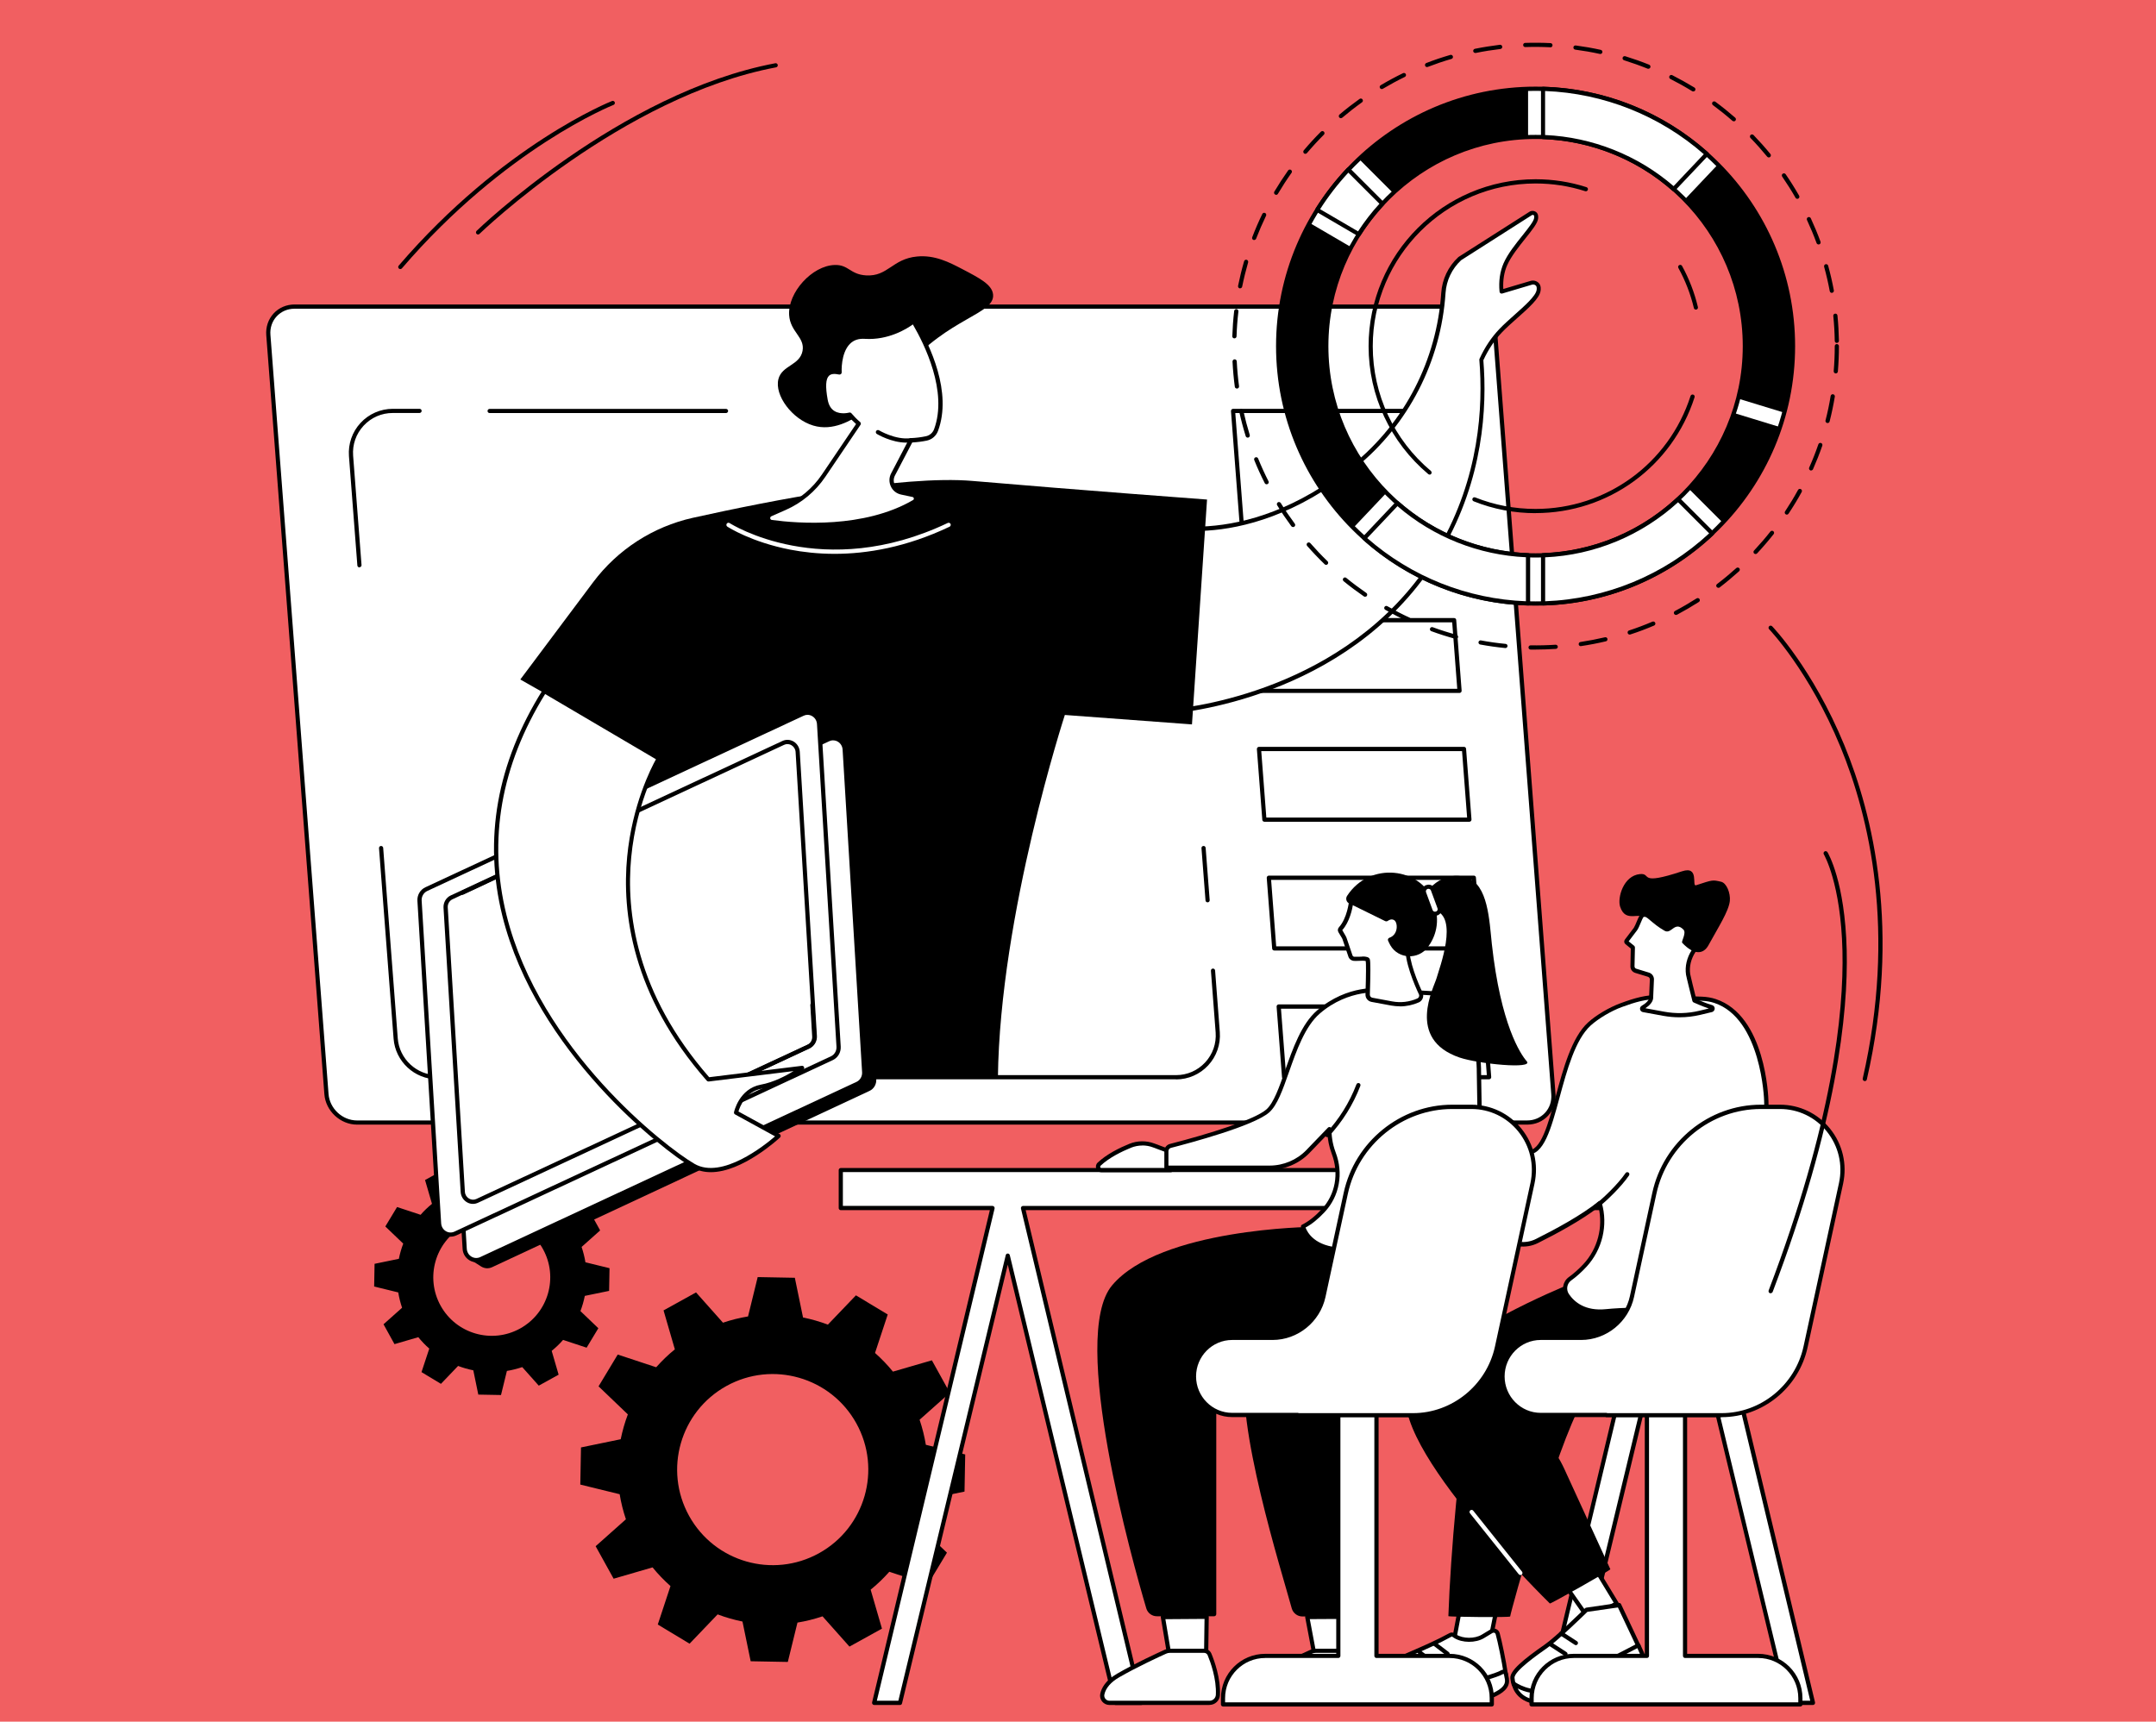 <?xml version="1.0" encoding="UTF-8"?>
<svg id="Layer_1" data-name="Layer 1" xmlns="http://www.w3.org/2000/svg" version="1.1" viewBox="0 0 310.53 248">
  <defs>
    <style>
      .cls-1 {
        fill: #000;
      }

      .cls-1, .cls-2, .cls-3 {
        stroke-width: 0px;
      }

      .cls-2 {
        fill: #fff;
      }

      .cls-3 {
        fill: #f15f61;
      }
    </style>
  </defs>
  <rect class="cls-3" width="310.53" height="248"/>
  <g id="Online_workshop" data-name="Online workshop">
    <path class="cls-1" d="M77.6,199.6l2.86-1.58-1-3.43c.6-.49,1.15-1.01,1.64-1.58l3.39,1.12,1.69-2.8-2.58-2.47c.27-.71.48-1.44.63-2.19l3.5-.72.06-3.27-3.47-.85c-.12-.74-.31-1.48-.55-2.21l2.67-2.38-1.58-2.86-3.43,1c-.49-.6-1.01-1.15-1.58-1.64l1.12-3.39-2.8-1.69-2.47,2.58c-.71-.27-1.44-.48-2.19-.63l-.72-3.5-3.27-.06-.85,3.47c-.74.12-1.48.31-2.21.55l-2.38-2.67-2.86,1.58,1,3.43c-.6.49-1.15,1.01-1.64,1.58l-3.39-1.12-1.69,2.8,2.58,2.47c-.27.71-.48,1.44-.63,2.19l-3.5.72-.06,3.27,3.47.85c.12.74.31,1.48.55,2.21l-2.67,2.38,1.58,2.86,3.43-1c.49.6,1.01,1.15,1.58,1.64l-1.12,3.39,2.8,1.69,2.47-2.58c.71.27,1.44.48,2.19.63l.72,3.5,3.27.06.85-3.47c.74-.12,1.48-.31,2.21-.55l2.38,2.67ZM63.46,188.08c-2.25-4.07-.78-9.2,3.29-11.45,4.07-2.25,9.2-.78,11.45,3.29,2.25,4.07.78,9.2-3.29,11.45-4.07,2.25-9.2.78-11.45-3.29Z"/>
    <path class="cls-1" d="M122.35,237.19l4.68-2.59-1.63-5.61c.98-.79,1.87-1.66,2.69-2.58l5.54,1.83,2.76-4.58-4.22-4.04c.44-1.16.78-2.36,1.03-3.58l5.72-1.18.1-5.35-5.67-1.39c-.2-1.22-.5-2.42-.9-3.61l4.36-3.88-2.59-4.68-5.61,1.63c-.79-.98-1.66-1.87-2.58-2.69l1.83-5.54-4.58-2.76-4.04,4.22c-1.16-.44-2.36-.78-3.58-1.03l-1.18-5.72-5.35-.1-1.39,5.67c-1.22.2-2.42.5-3.61.9l-3.88-4.36-4.68,2.59,1.63,5.61c-.98.79-1.87,1.66-2.69,2.58l-5.54-1.83-2.76,4.58,4.22,4.04c-.44,1.16-.78,2.36-1.03,3.58l-5.72,1.18-.1,5.35,5.67,1.39c.2,1.22.5,2.42.9,3.61l-4.36,3.88,2.59,4.68,5.61-1.63c.79.98,1.66,1.87,2.58,2.69l-1.83,5.54,4.58,2.76,4.04-4.22c1.16.44,2.36.78,3.58,1.03l1.18,5.72,5.35.1,1.39-5.67c1.22-.2,2.42-.5,3.61-.9l3.88,4.36ZM99.25,218.36c-3.68-6.65-1.27-15.03,5.38-18.71,6.65-3.68,15.03-1.27,18.71,5.38,3.68,6.65,1.27,15.03-5.38,18.71-6.65,3.68-15.03,1.27-18.71-5.38Z"/>
    <g>
      <g>
        <path class="cls-2" d="M42.43,44.17h168.53c2.26,0,4.23,1.83,4.4,4.09l8.37,109.35c.17,2.26-1.52,4.09-3.78,4.09H51.43c-2.26,0-4.23-1.83-4.4-4.09l-8.37-109.35c-.17-2.26,1.52-4.09,3.78-4.09Z"/>
        <path class="cls-1" d="M219.96,162H51.43c-2.41,0-4.52-1.96-4.71-4.37l-8.37-109.35c-.09-1.18.29-2.29,1.06-3.13.77-.83,1.84-1.29,3.02-1.29h168.53c2.41,0,4.52,1.96,4.71,4.37l8.37,109.35c.09,1.18-.29,2.29-1.06,3.13-.77.83-1.84,1.29-3.02,1.29ZM42.43,44.47c-1.01,0-1.92.39-2.58,1.1-.66.71-.98,1.66-.9,2.67l8.37,109.35c.16,2.1,2,3.81,4.1,3.81h168.53c1.01,0,1.92-.39,2.58-1.1.66-.71.98-1.66.9-2.67l-8.37-109.35c-.16-2.1-2-3.81-4.1-3.81H42.43Z"/>
      </g>
      <g>
        <path class="cls-1" d="M173.93,129.98c-.16,0-.29-.12-.3-.28l-.58-7.52c-.01-.17.11-.31.28-.32.16-.02.31.11.32.28l.58,7.52c.01.17-.11.31-.28.32,0,0-.02,0-.02,0Z"/>
        <path class="cls-1" d="M169.38,155.47H62.99c-3.28,0-6.05-2.57-6.3-5.84l-2.1-27.45c-.01-.17.11-.31.28-.32.16-.01.31.11.32.28l2.1,27.45c.23,2.96,2.73,5.28,5.7,5.28h106.39c1.61,0,3.1-.65,4.2-1.83,1.09-1.18,1.63-2.72,1.51-4.32l-.68-8.88c-.01-.17.11-.31.28-.32.16-.01.31.11.32.28l.68,8.88c.13,1.75-.47,3.49-1.67,4.78-1.19,1.29-2.88,2.03-4.64,2.03Z"/>
        <path class="cls-1" d="M51.77,81.73c-.16,0-.29-.12-.3-.28l-1.21-15.75c-.13-1.75.47-3.49,1.67-4.78,1.19-1.29,2.88-2.03,4.64-2.03h3.86c.17,0,.3.14.3.3s-.14.3-.3.3h-3.86c-1.61,0-3.1.65-4.2,1.83-1.09,1.18-1.63,2.72-1.51,4.32l1.21,15.75c.01.17-.11.31-.28.32,0,0-.02,0-.02,0Z"/>
        <path class="cls-1" d="M104.57,59.5h-34.05c-.17,0-.3-.14-.3-.3s.14-.3.3-.3h34.05c.17,0,.3.14.3.3s-.14.3-.3.3Z"/>
        <path class="cls-1" d="M210.22,99.82h-29.53c-.16,0-.29-.12-.3-.28l-.78-10.18c0-.08.02-.17.08-.23.06-.06.14-.1.22-.1h29.53c.16,0,.29.12.3.28l.78,10.18c0,.08-.02.17-.08.23-.06.06-.14.1-.22.1ZM180.97,99.22h28.92l-.73-9.57h-28.92l.73,9.57Z"/>
        <path class="cls-1" d="M211.64,118.37h-29.53c-.16,0-.29-.12-.3-.28l-.78-10.18c0-.08.02-.17.08-.23.06-.06.14-.1.22-.1h29.53c.16,0,.29.12.3.28l.78,10.18c0,.08-.02.17-.08.23s-.14.1-.22.1ZM182.39,117.77h28.92l-.73-9.57h-28.92l.73,9.57Z"/>
        <path class="cls-1" d="M213.06,136.92h-29.53c-.16,0-.29-.12-.3-.28l-.78-10.18c0-.08.02-.17.08-.23s.14-.1.22-.1h29.53c.16,0,.29.12.3.28l.78,10.18c0,.08-.02.17-.08.23s-.14.1-.22.1ZM183.81,136.32h28.92l-.73-9.57h-28.92l.73,9.57Z"/>
        <path class="cls-1" d="M214.48,155.47h-29.53c-.16,0-.29-.12-.3-.28l-.78-10.18c0-.08.02-.17.08-.23.06-.06.14-.1.22-.1h29.53c.16,0,.29.12.3.28l.78,10.18c0,.08-.02.17-.08.23-.06.06-.14.1-.22.1ZM185.23,154.87h28.92l-.73-9.57h-28.92l.73,9.57Z"/>
        <path class="cls-1" d="M208.83,81.73h-29.53c-.16,0-.29-.12-.3-.28l-1.7-22.23c0-.08.02-.17.08-.23s.14-.1.22-.1h29.53c.16,0,.29.12.3.28l1.7,22.23c0,.08-.02.17-.08.23-.06.06-.14.1-.22.1ZM179.58,81.12h28.92l-1.66-21.62h-28.92l1.66,21.62Z"/>
      </g>
    </g>
    <g>
      <g>
        <g>
          <path class="cls-2" d="M164.99,75.17s13.67,5.28,30.12-8.08c7.55-6.13,12.14-15.18,12.78-24.88.13-1.9.97-3.67,2.37-4.96l10.2-6.5c.2-.13.46-.11.64.04.2.16.17.49.16.62-.1,1.18-3.28,4.07-4.43,6.64-.36.81-.74,2.09-.57,3.97,1.43-.43,2.87-.85,4.3-1.28.31-.09.64,0,.86.23.26.27.2.7.18.87-.19,1.43-3.55,3.79-5.44,5.77-.78.82-1.87,2.16-2.81,4.21.41,4.91.6,15.97-5.84,27.14-12.05,20.89-36.46,23.31-39.02,23.53l-3.52-27.31Z"/>
          <path class="cls-1" d="M168.5,102.78c-.15,0-.28-.11-.3-.26l-3.52-27.31c-.01-.11.03-.21.11-.28.08-.07.2-.08.3-.04.13.05,13.71,5.05,29.82-8.03,7.41-6.02,12.03-15.01,12.67-24.66.13-1.98,1.01-3.81,2.46-5.16.01-.01.03-.02.04-.03l10.2-6.5c.31-.2.71-.17.99.06.32.26.28.71.27.88-.05.67-.84,1.65-1.83,2.89-.96,1.2-2.05,2.57-2.62,3.84-.45,1.01-.64,2.17-.57,3.45l3.94-1.17c.42-.12.86,0,1.17.31.36.38.29.92.26,1.12-.14,1.07-1.7,2.46-3.36,3.93-.76.67-1.54,1.37-2.16,2.01-1.09,1.14-2,2.5-2.72,4.06.55,6.84-.02,17.08-5.88,27.24-12.03,20.85-36.51,23.45-39.26,23.68,0,0-.02,0-.03,0ZM165.35,75.61l3.42,26.54c3.82-.36,26.97-3.36,38.5-23.35,5.8-10.06,6.36-20.22,5.8-26.97,0-.05,0-.1.03-.15.75-1.65,1.71-3.09,2.87-4.3.63-.66,1.42-1.36,2.19-2.05,1.43-1.27,3.05-2.71,3.16-3.56.02-.14.06-.45-.1-.62-.14-.15-.36-.21-.55-.15l-4.3,1.28c-.09.03-.18.01-.26-.04-.07-.05-.12-.13-.13-.22-.14-1.53.06-2.91.59-4.12.6-1.35,1.71-2.74,2.7-3.97.85-1.07,1.66-2.08,1.7-2.56.02-.25-.02-.33-.05-.36-.08-.07-.2-.07-.29-.02l-10.18,6.49c-1.33,1.24-2.13,2.92-2.25,4.74-.65,9.82-5.35,18.97-12.89,25.09-8.56,6.95-16.36,8.79-21.4,9.12-4.38.28-7.43-.48-8.55-.83Z"/>
        </g>
        <path class="cls-1" d="M78.1,155.22h65.63c.28-23.51,9.64-52.23,9.64-52.23l18.31,1.36,2.17-32.39s-18.66-1.38-33.76-2.68c-10.2-.88-29.1,2.82-40.3,5.31-5.74,1.28-10.83,4.57-14.36,9.28l-10.49,14.01,11.39,6.47c-9.76,16.48-9.68,37.43-8.23,50.87Z"/>
        <g>
          <g>
            <path class="cls-1" d="M123.4,108.99l2.81,46.49c.04.71-.34,1.37-.97,1.66l-54.37,25.4c-.54.25-1.12.18-1.58-.11-.43-.28-1.71-1.09-1.71-1.09l-1.87-46.76c-.04-.71.34-1.37.97-1.66l54.59-26.24s.96.67,1.42,1c.4.28.68.75.71,1.3Z"/>
            <g>
              <path class="cls-2" d="M121.67,107.95l2.81,46.49c.04.71-.34,1.37-.97,1.66l-54.22,25.25c-1.06.5-2.28-.26-2.36-1.46l-2.81-46.49c-.04-.71.34-1.37.97-1.66l54.22-25.25c1.06-.5,2.28.26,2.36,1.46Z"/>
              <path class="cls-1" d="M68.6,181.82c-.34,0-.68-.09-.99-.28-.57-.34-.94-.95-.98-1.62l-2.81-46.49c-.05-.83.41-1.61,1.15-1.95l54.22-25.25c.59-.27,1.25-.24,1.81.09.57.34.94.95.98,1.62l2.81,46.49c.05.83-.41,1.61-1.15,1.95l-54.22,25.25c-.26.12-.54.18-.82.18ZM120,106.64c-.19,0-.38.04-.56.13l-54.22,25.25c-.51.24-.83.79-.8,1.37l2.81,46.49c.03.48.28.9.68,1.14.39.23.84.25,1.24.07l54.22-25.25c.51-.24.83-.79.8-1.37l-2.81-46.49c-.03-.48-.28-.9-.68-1.14-.21-.13-.45-.19-.68-.19Z"/>
            </g>
          </g>
          <g>
            <path class="cls-2" d="M117.98,104.29l2.81,46.49c.04.71-.34,1.37-.97,1.66l-54.22,25.25c-1.06.5-2.28-.26-2.36-1.46l-2.81-46.49c-.04-.71.34-1.37.97-1.66l54.22-25.25c1.06-.5,2.28.26,2.36,1.46Z"/>
            <path class="cls-1" d="M64.9,178.15c-.34,0-.68-.09-.99-.28-.57-.34-.94-.95-.98-1.62l-2.81-46.49c-.05-.83.41-1.61,1.15-1.95l54.22-25.25c.59-.27,1.25-.24,1.81.09.57.34.94.95.98,1.62l2.81,46.49c.05.83-.41,1.61-1.15,1.95l-54.22,25.25c-.26.12-.54.18-.82.18ZM116.31,102.97c-.19,0-.38.04-.56.13l-54.22,25.25c-.51.24-.83.79-.8,1.37l2.81,46.49c.03.48.28.9.68,1.14.38.23.84.25,1.24.06l54.22-25.25c.51-.24.83-.79.8-1.37l-2.81-46.49c-.03-.48-.28-.9-.69-1.14-.21-.13-.45-.19-.68-.19Z"/>
          </g>
          <g>
            <path class="cls-2" d="M114.89,108.3l2.47,40.96c.04.62-.3,1.21-.86,1.46l-47.77,22.25c-.94.44-2.01-.23-2.08-1.29l-2.47-40.96c-.04-.62.3-1.21.86-1.46l47.77-22.25c.94-.44,2.01.23,2.08,1.29Z"/>
            <path class="cls-1" d="M68.12,173.42c-.31,0-.61-.08-.89-.25-.51-.31-.84-.85-.88-1.46l-2.47-40.96c-.04-.74.37-1.45,1.03-1.76l47.77-22.25c.53-.25,1.12-.22,1.63.08.51.31.84.85.88,1.46l2.47,40.96c.04.74-.37,1.45-1.03,1.76l-47.77,22.25c-.24.11-.49.17-.74.17ZM113.42,107.18c-.16,0-.32.04-.48.11l-47.77,22.25c-.44.2-.71.68-.68,1.17l2.47,40.96c.02.41.24.77.59.98.33.2.72.22,1.06.06l47.77-22.25c.44-.2.71-.68.68-1.17l-2.47-40.96c-.02-.41-.24-.77-.59-.98-.18-.11-.38-.16-.58-.16Z"/>
          </g>
          <g>
            <path class="cls-1" d="M104.57,156.58c-.11,0-.22-.06-.27-.17-.07-.15,0-.33.15-.4l11.85-5.52c.44-.2.71-.67.68-1.17l-.27-4.55c-.01-.17.12-.31.28-.32.17,0,.31.12.32.28l.27,4.55c.04.74-.37,1.45-1.03,1.76l-11.85,5.52s-.08.03-.13.03Z"/>
            <path class="cls-1" d="M66.6,128.89c-.11,0-.22-.06-.27-.17-.07-.15,0-.33.15-.4l7.84-3.68c.15-.07.33,0,.4.15.07.15,0,.33-.15.4l-7.84,3.68s-.09.03-.13.03Z"/>
          </g>
        </g>
        <g>
          <path class="cls-2" d="M78.41,99.57l16.47,9.69s-13.75,22.45,7.15,46.23l13.5-1.66s-2.9,2.17-5.89,2.71c-2.99.54-3.63,3.73-3.63,3.73l6.14,3.37s-7.55,7.02-12.27,4.28c-4.73-2.74-44.06-32.2-21.47-68.34Z"/>
          <path class="cls-1" d="M102.38,168.85c-.93,0-1.83-.2-2.66-.68-4.26-2.47-22.5-16.67-27.36-36.22-2.75-11.06-.8-22.01,5.79-32.54.09-.14.27-.18.41-.1l16.47,9.69c.07.04.12.11.14.19.02.08,0,.16-.04.23-.03.06-3.42,5.67-4.22,14.1-.74,7.74.62,19.51,11.23,31.65l13.35-1.64c.14-.02.27.06.32.19.05.13.01.27-.1.35-.12.09-2.99,2.21-6.02,2.76-2.32.42-3.13,2.59-3.33,3.28l5.93,3.25c.09.05.14.13.15.23.01.1-.02.19-.09.26-.26.24-5.44,5-9.97,5ZM78.51,99.98c-6.37,10.31-8.24,21.02-5.56,31.83,4.8,19.35,22.86,33.4,27.08,35.84,3.95,2.29,10.14-2.7,11.6-3.96l-5.76-3.16c-.12-.06-.18-.2-.15-.32,0-.03.72-3.39,3.87-3.97,1.82-.33,3.62-1.28,4.71-1.95l-12.23,1.5c-.1.01-.2-.03-.26-.1-10.87-12.36-12.24-24.36-11.48-32.26.72-7.51,3.47-12.84,4.15-14.06l-15.96-9.39Z"/>
        </g>
      </g>
      <g>
        <path class="cls-1" d="M124.21,59.53c-1.64,1.02-4.21,2.63-7.08,1.77-3.05-.91-5.59-4.36-5.02-6.67.5-2.02,3.08-1.98,3.48-4.08.37-1.98-1.78-2.73-1.93-5.17-.2-3.25,3.31-7.12,6.57-7.21,2-.06,2.2,1.36,4.51,1.5,3.15.19,3.77-2.38,7.34-2.72,2.57-.25,4.67.85,6.44,1.77,2.62,1.37,4.34,2.27,4.51,3.67.33,2.88-6.4,3.34-12.62,10.61-2.26,2.64-3.11,4.62-6.18,6.53Z"/>
        <g>
          <path class="cls-2" d="M134.82,61.93c2.43-6.58-2.87-14.96-3.26-15.65,0,0-2.99,2.49-6.99,2.23-3.99-.27-3.66,5.14-3.66,5.14-2.17-.48-2.55.98-2.01,3.96.54,2.98,3.5,2.11,3.5,2.11.41.49.85.92,1.29,1.3l-5.07,7.5c-1.38,2.05-3.32,3.66-5.58,4.66l-2.06.91c-.54.24-.43,1.03.15,1.11,4.02.54,13.45,1.21,20.53-2.91.42-.25.31-.89-.17-.99l-1.65-.35c-1.17-.25-1.78-1.55-1.23-2.61l2.57-4.92c.9-.04,1.67-.16,2.23-.27.65-.13,1.17-.59,1.4-1.21Z"/>
          <path class="cls-1" d="M117.16,75.9c-2.53,0-4.68-.22-6.06-.4-.4-.05-.7-.35-.75-.75-.06-.4.15-.77.52-.93l2.06-.91c2.21-.98,4.1-2.55,5.45-4.55l4.92-7.28c-.36-.32-.69-.66-1-1.01-.43.09-1.51.23-2.42-.33-.67-.41-1.09-1.11-1.27-2.06-.38-2.14-.27-3.36.37-3.98.38-.36.91-.5,1.63-.4,0-.86.15-2.96,1.38-4.19.67-.66,1.55-.96,2.61-.89,3.82.26,6.74-2.13,6.77-2.16.07-.06.16-.08.25-.06.09.02.16.07.21.15.02.04.05.09.1.17,2.06,3.5,5.22,10.19,3.18,15.74-.27.73-.87,1.25-1.62,1.41-.68.14-1.39.23-2.1.27l-2.49,4.76c-.22.42-.23.91-.03,1.34.2.43.58.73,1.05.83l1.65.35c.34.07.6.35.66.7.06.34-.1.68-.4.86-4.6,2.68-10.21,3.35-14.65,3.35ZM122.4,59.42c.09,0,.17.04.23.11.38.45.8.88,1.25,1.26.12.1.14.27.06.4l-5.07,7.5c-1.42,2.1-3.39,3.75-5.71,4.77l-2.06.91c-.18.08-.17.25-.16.3,0,.05.04.21.24.23,3.76.51,13.28,1.24,20.33-2.87.12-.07.12-.19.11-.24,0-.04-.04-.17-.19-.2l-1.65-.35c-.65-.14-1.19-.56-1.47-1.17s-.27-1.29.04-1.88l2.57-4.92c.05-.1.15-.16.26-.16.73-.03,1.48-.12,2.18-.27.54-.11.98-.49,1.18-1.02,2-5.43-1.41-12.27-3.06-15.09-.85.62-3.51,2.3-6.92,2.08-.89-.06-1.61.18-2.14.72-1.34,1.34-1.2,4.07-1.19,4.1,0,.09-.03.19-.11.25-.07.06-.17.09-.26.07-.7-.15-1.17-.1-1.46.18-.47.45-.53,1.57-.19,3.43.14.78.47,1.34.98,1.65.91.56,2.12.22,2.13.22.03,0,.06-.01.08-.01ZM134.82,61.93h0,0Z"/>
        </g>
        <path class="cls-1" d="M130.55,63.76c-2.16,0-4.16-1.19-4.26-1.25-.14-.09-.19-.27-.1-.42.09-.14.27-.19.42-.1.02.01,2.35,1.41,4.55,1.13.17-.02.32.1.34.26.02.17-.1.32-.26.34-.23.03-.46.04-.68.04Z"/>
      </g>
      <path class="cls-2" d="M120.21,79.78c-2.44,0-4.58-.26-6.37-.6-5.63-1.09-8.94-3.23-9.08-3.32-.14-.09-.18-.28-.09-.42.09-.14.28-.18.42-.09.13.09,13.43,8.55,31.42-.02.15-.07.33,0,.4.14.07.15,0,.33-.14.4-6.26,2.98-11.94,3.91-16.56,3.91Z"/>
    </g>
    <g>
      <path class="cls-1" d="M221.17,93.57c-.24,0-.48,0-.72,0-.17,0-.3-.14-.3-.31,0-.17.14-.3.3-.3h0c1.19.02,2.41-.01,3.6-.09.17,0,.31.12.32.28.01.17-.12.31-.28.32-.97.06-1.96.1-2.93.1ZM216.83,93.35s-.02,0-.03,0c-1.21-.12-2.42-.29-3.61-.51-.16-.03-.27-.19-.24-.35.03-.16.19-.27.35-.24,1.18.22,2.38.39,3.56.5.17.02.29.16.27.33-.02.16-.15.27-.3.27ZM227.68,93.08c-.15,0-.28-.11-.3-.26-.02-.17.09-.32.25-.34,1.18-.18,2.37-.41,3.53-.68.16-.04.33.06.36.22.04.16-.06.33-.22.36-1.18.28-2.38.51-3.58.69-.02,0-.03,0-.05,0ZM209.71,92.04s-.05,0-.08-.01c-1.17-.32-2.34-.69-3.48-1.11-.16-.06-.24-.23-.18-.39.06-.16.23-.24.39-.18,1.12.41,2.28.78,3.43,1.09.16.04.26.21.21.37-.04.13-.16.22-.29.22ZM234.73,91.41c-.13,0-.25-.08-.29-.21-.05-.16.03-.33.19-.38,1.13-.37,2.27-.8,3.37-1.27.15-.06.33,0,.4.16.07.15,0,.33-.16.4-1.11.47-2.26.91-3.41,1.28-.03.01-.06.02-.09.02ZM202.9,89.55s-.09,0-.13-.03c-1.1-.51-2.19-1.08-3.25-1.68-.14-.08-.2-.27-.11-.41.08-.14.27-.2.41-.11,1.04.59,2.11,1.15,3.2,1.65.15.07.22.25.15.4-.05.11-.16.18-.27.18ZM241.39,88.58c-.11,0-.21-.06-.27-.16-.08-.15-.02-.33.13-.41,1.06-.56,2.1-1.17,3.11-1.81.14-.09.33-.05.42.09.09.14.05.33-.09.42-1.02.65-2.08,1.27-3.15,1.84-.04.02-.09.03-.14.03ZM196.61,85.96c-.06,0-.12-.02-.17-.05-1-.69-1.98-1.42-2.92-2.19-.13-.11-.15-.3-.04-.43.11-.13.3-.15.43-.04.93.76,1.9,1.48,2.88,2.16.14.09.17.28.08.42-.06.09-.15.13-.25.13ZM247.49,84.67c-.09,0-.18-.04-.24-.12-.1-.13-.08-.32.06-.42.95-.72,1.88-1.5,2.77-2.3.12-.11.31-.1.43.02.11.12.1.31-.02.43-.9.81-1.84,1.6-2.81,2.34-.05.04-.12.06-.18.06ZM191,81.37c-.08,0-.15-.03-.21-.09-.87-.84-1.72-1.73-2.52-2.64-.11-.13-.1-.32.03-.43.13-.11.32-.1.43.03.79.9,1.62,1.78,2.48,2.61.12.12.12.31,0,.43-.06.06-.14.09-.22.09ZM252.86,79.81c-.07,0-.15-.03-.21-.08-.12-.11-.13-.31-.01-.43.82-.88,1.61-1.79,2.35-2.73.1-.13.29-.15.42-.05.13.1.15.29.05.42-.75.95-1.55,1.88-2.38,2.77-.06.06-.14.1-.22.1ZM186.23,75.92c-.09,0-.18-.04-.24-.12-.72-.98-1.41-1.99-2.04-3.02-.09-.14-.04-.33.1-.42.14-.09.33-.04.42.1.63,1.02,1.31,2.02,2.02,2.98.1.13.07.32-.06.42-.05.04-.12.06-.18.06ZM257.36,74.13c-.06,0-.12-.02-.17-.05-.14-.09-.18-.28-.08-.42.66-1,1.29-2.03,1.86-3.08.08-.15.26-.2.41-.12.15.08.2.26.12.41-.58,1.06-1.22,2.11-1.89,3.12-.06.09-.15.14-.25.14ZM182.43,69.76c-.11,0-.22-.06-.27-.17-.55-1.08-1.06-2.2-1.51-3.32-.06-.15.01-.33.17-.39.15-.06.33.01.39.17.45,1.11.95,2.21,1.49,3.27.08.15.02.33-.13.41-.04.02-.09.03-.14.03ZM260.85,67.78s-.08,0-.12-.03c-.15-.07-.22-.25-.15-.4.49-1.09.93-2.22,1.32-3.35.05-.16.23-.24.38-.19.16.05.24.23.19.38-.4,1.15-.85,2.29-1.34,3.4-.05.11-.16.18-.28.18ZM179.71,63.04c-.13,0-.25-.08-.29-.21-.36-1.16-.67-2.34-.93-3.53-.04-.16.07-.32.23-.36.16-.04.32.07.36.23.26,1.17.57,2.34.92,3.48.05.16-.04.33-.2.38-.03,0-.06.01-.09.01ZM263.22,60.93s-.05,0-.07,0c-.16-.04-.26-.21-.22-.37.3-1.16.55-2.34.74-3.52.03-.16.18-.28.35-.25.16.03.28.18.25.35-.2,1.2-.45,2.4-.75,3.57-.03.14-.16.23-.29.23ZM178.15,55.97c-.15,0-.28-.11-.3-.26-.16-1.2-.27-2.42-.33-3.63,0-.17.12-.31.29-.32.17-.01.31.12.32.29.06,1.2.17,2.4.33,3.58.02.17-.09.32-.26.34-.01,0-.03,0-.04,0ZM264.42,53.79s-.02,0-.03,0c-.17-.01-.29-.16-.28-.33.1-1.19.15-2.4.15-3.6,0-.17.14-.3.3-.3s.3.14.3.3c0,1.22-.05,2.44-.15,3.65-.01.16-.15.28-.3.28ZM264.56,49.4c-.16,0-.3-.13-.3-.3-.02-1.2-.09-2.41-.21-3.59-.02-.17.1-.31.27-.33.17-.02.31.1.33.27.12,1.2.19,2.43.21,3.64,0,.17-.13.3-.3.31h0ZM177.79,48.74s0,0-.01,0c-.17,0-.3-.14-.29-.31.04-1.21.13-2.44.27-3.64.02-.17.17-.28.34-.27.17.02.28.17.27.34-.14,1.19-.23,2.39-.27,3.59,0,.16-.14.29-.3.29ZM263.84,42.19c-.14,0-.27-.1-.3-.25-.22-1.18-.49-2.36-.81-3.51-.04-.16.05-.33.21-.37.16-.04.33.05.37.21.32,1.17.6,2.37.82,3.56.03.16-.08.32-.24.35-.02,0-.04,0-.06,0ZM178.62,41.54s-.04,0-.06,0c-.16-.03-.27-.19-.24-.36.24-1.19.53-2.38.87-3.55.05-.16.21-.25.37-.21.16.05.25.21.21.37-.33,1.15-.62,2.32-.86,3.5-.03.14-.15.24-.3.24ZM261.92,35.21c-.12,0-.24-.08-.28-.2-.41-1.12-.88-2.24-1.38-3.32-.07-.15,0-.33.15-.4.15-.07.33,0,.4.15.51,1.1.98,2.23,1.4,3.37.06.16-.02.33-.18.39-.03.01-.07.02-.1.02ZM180.64,34.58s-.07,0-.11-.02c-.16-.06-.23-.23-.17-.39.43-1.13.92-2.26,1.45-3.35.07-.15.25-.21.4-.14.15.07.21.25.14.4-.52,1.08-1,2.19-1.43,3.3-.05.12-.16.19-.28.19ZM258.87,28.64c-.1,0-.21-.05-.26-.15-.59-1.04-1.24-2.06-1.92-3.05-.09-.14-.06-.33.08-.42.14-.09.33-.06.42.08.69,1,1.34,2.04,1.94,3.09.08.14.03.33-.11.41-.05.03-.1.04-.15.04ZM183.8,28.06c-.05,0-.11-.01-.15-.04-.14-.09-.19-.27-.11-.41.62-1.04,1.29-2.07,1.99-3.06.1-.14.29-.17.42-.07.14.1.17.29.07.42-.69.97-1.35,1.99-1.96,3.02-.06.1-.16.15-.26.15ZM254.76,22.68c-.09,0-.17-.04-.23-.11-.76-.92-1.56-1.83-2.4-2.69-.12-.12-.11-.31,0-.43.12-.12.31-.11.43,0,.84.87,1.66,1.79,2.43,2.73.11.13.09.32-.04.43-.06.05-.12.07-.19.07ZM188.01,22.16c-.07,0-.14-.02-.19-.07-.13-.11-.14-.3-.04-.43.78-.93,1.61-1.83,2.47-2.69.12-.12.31-.12.43,0,.12.12.12.31,0,.43-.85.85-1.67,1.74-2.44,2.65-.06.07-.15.11-.23.11ZM249.72,17.47c-.07,0-.14-.02-.2-.07-.9-.79-1.85-1.55-2.81-2.26-.13-.1-.16-.29-.06-.42.1-.13.29-.16.42-.06.98.72,1.93,1.49,2.85,2.29.13.11.14.3.03.43-.06.07-.14.1-.23.1ZM193.13,17.03c-.09,0-.17-.04-.23-.11-.11-.13-.09-.32.04-.43.93-.79,1.9-1.54,2.88-2.24.14-.1.33-.07.42.07.1.14.07.32-.07.42-.97.69-1.93,1.44-2.84,2.21-.06.05-.13.07-.2.07ZM243.88,13.17c-.05,0-.11-.01-.16-.04-1.02-.63-2.08-1.22-3.14-1.76-.15-.08-.21-.26-.13-.41.08-.15.26-.21.41-.13,1.08.55,2.15,1.15,3.19,1.78.14.09.19.27.1.42-.06.09-.16.14-.26.14ZM199.02,12.83c-.1,0-.2-.05-.26-.15-.09-.14-.04-.33.11-.41,1.04-.62,2.12-1.2,3.21-1.73.15-.07.33-.01.4.14.07.15.01.33-.14.4-1.07.52-2.14,1.1-3.17,1.71-.05.03-.1.04-.15.04ZM237.41,9.91s-.08,0-.11-.02c-1.11-.45-2.25-.85-3.39-1.21-.16-.05-.25-.22-.2-.38.05-.16.22-.25.38-.2,1.16.36,2.32.77,3.44,1.22.15.06.23.24.17.39-.05.12-.16.19-.28.19ZM205.54,9.66c-.12,0-.24-.07-.28-.19-.06-.16.02-.33.17-.39,1.13-.44,2.29-.83,3.46-1.17.16-.05.33.05.37.21.05.16-.05.33-.21.37-1.15.33-2.29.72-3.41,1.15-.04.01-.07.02-.11.02ZM230.49,7.77s-.04,0-.06,0c-1.17-.26-2.36-.46-3.55-.62-.17-.02-.28-.17-.26-.34.02-.17.17-.28.34-.26,1.2.16,2.41.37,3.6.63.16.04.27.2.23.36-.03.14-.16.24-.29.24ZM212.49,7.63c-.14,0-.27-.1-.3-.24-.03-.16.07-.32.24-.36,1.19-.24,2.4-.43,3.6-.58.17-.02.32.1.34.27.02.17-.1.32-.27.34-1.19.14-2.39.33-3.55.57-.02,0-.04,0-.06,0ZM223.31,6.81s-.01,0-.02,0c-1.19-.06-2.42-.07-3.6-.03,0,0,0,0-.01,0-.16,0-.3-.13-.3-.29,0-.17.12-.31.29-.31,1.19-.04,2.44-.03,3.65.03.17,0,.3.15.29.32,0,.16-.14.29-.3.29Z"/>
      <g>
        <path class="cls-2" d="M221.17,12.79c-20.48,0-37.08,16.6-37.08,37.08s16.6,37.08,37.08,37.08,37.08-16.6,37.08-37.08-16.6-37.08-37.08-37.08ZM221.17,80c-16.65,0-30.14-13.49-30.14-30.14s13.49-30.14,30.14-30.14,30.14,13.49,30.14,30.14-13.49,30.14-30.14,30.14Z"/>
        <path class="cls-1" d="M221.17,87.24c-20.61,0-37.38-16.77-37.38-37.38s16.77-37.38,37.38-37.38,37.38,16.77,37.38,37.38-16.77,37.38-37.38,37.38ZM221.17,13.09c-20.28,0-36.77,16.5-36.77,36.77s16.5,36.77,36.77,36.77,36.77-16.5,36.77-36.77-16.5-36.77-36.77-36.77ZM221.17,80.31c-16.79,0-30.44-13.66-30.44-30.44s13.66-30.44,30.44-30.44,30.44,13.66,30.44,30.44-13.66,30.44-30.44,30.44ZM221.17,20.02c-16.45,0-29.84,13.39-29.84,29.84s13.39,29.84,29.84,29.84,29.84-13.39,29.84-29.84-13.39-29.84-29.84-29.84Z"/>
      </g>
      <g>
        <g>
          <path class="cls-2" d="M199.1,29.33l-4.91-4.91c-1.68,1.78-3.18,3.72-4.48,5.81l5.99,3.5c1-1.57,2.14-3.04,3.4-4.4Z"/>
          <path class="cls-1" d="M195.7,34.03c-.05,0-.1-.01-.15-.04l-5.99-3.5c-.07-.04-.12-.11-.14-.19-.02-.08,0-.16.04-.23,1.31-2.09,2.83-4.06,4.52-5.85.06-.06.13-.09.22-.09.08,0,.16.03.22.09l4.91,4.91c.12.12.12.3,0,.42-1.25,1.35-2.39,2.81-3.37,4.36-.06.09-.16.14-.26.14ZM190.13,30.13l5.47,3.2c.91-1.4,1.94-2.74,3.08-3.98l-4.48-4.48c-1.51,1.63-2.88,3.4-4.07,5.27Z"/>
        </g>
        <g>
          <path class="cls-2" d="M222.25,12.8v6.94c7.21.26,13.77,3.04,18.82,7.49l4.77-5.04c-6.3-5.63-14.54-9.13-23.59-9.39Z"/>
          <path class="cls-1" d="M241.07,27.54c-.07,0-.14-.02-.2-.08-5.16-4.54-11.77-7.17-18.63-7.42-.16,0-.29-.14-.29-.3v-6.94c0-.08.03-.16.09-.22.06-.06.14-.09.22-.09,8.78.25,17.23,3.61,23.78,9.47.06.05.1.13.1.21,0,.08-.03.16-.08.22l-4.77,5.04c-.06.06-.14.09-.22.09ZM222.55,19.45c6.8.31,13.35,2.91,18.5,7.36l4.35-4.6c-6.34-5.56-14.43-8.78-22.86-9.1v6.34Z"/>
        </g>
        <path class="cls-1" d="M242.65,28.73c5.35,5.44,8.66,12.9,8.66,21.14,0,2.61-.33,5.14-.95,7.55l6.64,2.03c.82-3.06,1.25-6.27,1.25-9.58,0-10.22-4.13-19.47-10.82-26.18l-4.77,5.04Z"/>
        <path class="cls-1" d="M243.23,70.39l4.91,4.91c3.67-3.89,6.51-8.58,8.23-13.78l-6.63-2.03c-1.38,4.1-3.62,7.81-6.51,10.9Z"/>
        <path class="cls-1" d="M199.68,71c-5.35-5.44-8.66-12.9-8.66-21.14,0-5.16,1.3-10.01,3.58-14.26l-5.99-3.5c-2.88,5.27-4.52,11.32-4.52,17.76,0,10.22,4.13,19.47,10.82,26.18l4.77-5.04Z"/>
        <g>
          <path class="cls-2" d="M241.7,71.93c-5.14,4.78-11.94,7.79-19.45,8.05v6.94c9.42-.27,17.96-4.05,24.35-10.09l-4.91-4.91Z"/>
          <path class="cls-1" d="M222.25,87.22c-.08,0-.15-.03-.21-.09-.06-.06-.09-.13-.09-.22v-6.94c0-.16.13-.3.29-.3,7.16-.25,14-3.09,19.25-7.97.12-.11.3-.11.42,0l4.91,4.91c.06.06.09.14.09.22s-.04.16-.09.22c-6.67,6.29-15.39,9.91-24.55,10.17h0ZM222.55,80.27v6.34c8.79-.33,17.16-3.79,23.62-9.78l-4.48-4.48c-5.26,4.8-12.03,7.61-19.13,7.93Z"/>
        </g>
        <path class="cls-1" d="M200.64,27.8c5.14-4.78,11.94-7.79,19.45-8.05v-6.94c-9.42.27-17.96,4.05-24.35,10.09l4.91,4.91Z"/>
        <g>
          <path class="cls-2" d="M220.08,86.92v-6.94c-7.21-.26-13.77-3.04-18.82-7.49l-4.77,5.04c6.3,5.63,14.54,9.13,23.59,9.39Z"/>
          <path class="cls-1" d="M220.08,87.22h0c-8.78-.25-17.23-3.61-23.78-9.47-.06-.05-.1-.13-.1-.21,0-.08.03-.16.08-.22l4.77-5.04c.11-.12.3-.13.42-.02,5.16,4.54,11.77,7.17,18.63,7.42.16,0,.29.14.29.3v6.94c0,.08-.03.16-.09.22-.06.05-.13.09-.21.09ZM196.92,77.51c6.34,5.56,14.43,8.78,22.86,9.1v-6.34c-6.8-.31-13.35-2.91-18.5-7.36l-4.35,4.6Z"/>
        </g>
      </g>
      <g>
        <path class="cls-1" d="M221.17,73.92c-3.08,0-6.08-.57-8.92-1.71-.15-.06-.23-.24-.17-.39.06-.15.24-.23.39-.17,2.76,1.1,5.69,1.66,8.69,1.66,10.23,0,19.2-6.54,22.33-16.27.05-.16.22-.25.38-.2.16.05.25.22.2.38-3.21,9.98-12.41,16.69-22.91,16.69Z"/>
        <path class="cls-1" d="M244.26,44.6c-.14,0-.26-.09-.29-.23-.48-2.01-1.23-3.95-2.23-5.77-.08-.15-.03-.33.12-.41.15-.08.33-.03.41.12,1.02,1.86,1.79,3.85,2.28,5.92.04.16-.06.33-.22.36-.02,0-.05,0-.07,0Z"/>
        <path class="cls-1" d="M205.9,68.36c-.07,0-.14-.02-.19-.07-5.46-4.59-8.59-11.3-8.59-18.42,0-13.26,10.79-24.05,24.05-24.05,2.5,0,4.97.38,7.33,1.14.16.05.25.22.2.38-.05.16-.22.25-.38.2-2.3-.74-4.71-1.11-7.15-1.11-12.93,0-23.45,10.52-23.45,23.45,0,6.94,3.05,13.49,8.37,17.96.13.11.14.3.04.43-.06.07-.15.11-.23.11Z"/>
      </g>
    </g>
    <g>
      <g>
        <polygon class="cls-2" points="261.23 168.55 121.1 168.55 121.1 174.03 142.95 174.03 125.9 245.3 129.62 245.3 145.14 180.88 160.67 245.3 164.39 245.3 147.34 174.03 261.23 174.03 261.23 168.55"/>
        <path class="cls-1" d="M164.39,245.6h-3.72c-.14,0-.26-.1-.29-.23l-15.23-63.2-15.23,63.2c-.03.14-.15.23-.29.23h-3.72c-.09,0-.18-.04-.24-.12s-.08-.17-.06-.26l16.96-70.9h-21.47c-.17,0-.3-.14-.3-.3v-5.47c0-.17.14-.3.3-.3h140.14c.17,0,.3.14.3.3v5.47c0,.17-.14.3-.3.3h-113.51l16.96,70.9c.02.09,0,.18-.06.26s-.14.12-.24.12ZM160.91,244.99h3.1l-16.96-70.9c-.02-.09,0-.18.06-.26.06-.07.14-.12.24-.12h113.59v-4.87H121.4v4.87h21.55c.09,0,.18.04.24.12.06.07.08.17.06.26l-16.96,70.9h3.1l15.47-64.19c.03-.14.15-.23.29-.23s.26.1.29.23l15.47,64.19Z"/>
      </g>
      <g>
        <polygon class="cls-2" points="226.35 245.3 241.87 180.87 257.4 245.3 261.12 245.3 244.06 173.99 239.68 173.98 222.63 245.3 226.35 245.3"/>
        <path class="cls-1" d="M261.12,245.6h-3.72c-.14,0-.26-.1-.29-.23l-15.23-63.21-15.23,63.21c-.03.14-.15.23-.29.23h-3.72c-.09,0-.18-.04-.24-.12s-.08-.17-.06-.26l17.06-71.32c.03-.14.15-.23.29-.23h4.38c.14,0,.26.1.29.24l17.06,71.31c.02.09,0,.18-.06.26s-.14.12-.24.12ZM257.63,244.99h3.1l-16.91-70.71h-3.9s-16.91,70.71-16.91,70.71h3.1l15.47-64.2c.03-.14.15-.23.29-.23s.26.1.29.23l15.47,64.2Z"/>
      </g>
      <path class="cls-2" d="M225.06,173.2c-.17,0-.3-.14-.3-.3v-3.38c0-.17.14-.3.3-.3s.3.14.3.3v3.38c0,.17-.14.3-.3.3Z"/>
    </g>
    <g>
      <g>
        <g>
          <g>
            <g>
              <path class="cls-2" d="M215.65,231.3l-1.45,7.21c-.05.24-.28.41-.49.35l-4.23-1.08c-.18-.05-.29-.24-.25-.45l1.22-6.44,5.2.4Z"/>
              <path class="cls-1" d="M213.79,239.17c-.05,0-.11,0-.16-.02l-4.23-1.08c-.34-.09-.54-.43-.47-.8l1.22-6.44c.03-.15.18-.26.32-.25l5.2.4c.09,0,.17.05.22.12.05.07.07.16.06.24l-1.45,7.21c-.04.21-.17.39-.34.5-.11.07-.24.11-.36.11ZM210.69,231.21l-1.17,6.18c-.01.06,0,.1.03.1l4.23,1.08s.04,0,.05-.01c.04-.02.06-.06.07-.11l1.38-6.87-4.59-.36Z"/>
            </g>
            <g>
              <polygon class="cls-2" points="229.28 225.11 232.85 230.97 228.78 233.13 225.11 227.89 229.28 225.11"/>
              <path class="cls-1" d="M228.78,233.43c-.1,0-.19-.05-.25-.13l-3.67-5.24c-.05-.07-.06-.15-.05-.23.02-.08.06-.15.13-.2l4.18-2.78c.07-.05.15-.06.23-.04.08.02.15.07.19.14l3.56,5.86c.04.07.06.16.03.24-.02.08-.08.15-.15.19l-4.07,2.16s-.09.04-.14.04ZM225.53,227.97l3.34,4.77,3.55-1.88-3.23-5.32-3.66,2.43Z"/>
            </g>
            <g>
              <g>
                <path class="cls-2" d="M215.7,235.34c.29,1.04.9,3.96,1.15,5.71.16,1.1-.54,2.15-1.6,2.43-3.01.82-10.22.78-16.22,1.05-.41.02-1.17-.18-1.5-1.18-1.14-3.38,5.16-4.42,11.4-7.86.12-.07.27-.06.39.02.07.05.16.11.27.18,1.08.69,2.89.69,3.99.03l1.24-.75c.34-.21.78-.03.89.36Z"/>
                <path class="cls-1" d="M198.98,244.83c-.6,0-1.39-.36-1.74-1.38-.88-2.62,2.19-3.95,6.08-5.63,1.68-.73,3.58-1.55,5.46-2.58.23-.12.5-.11.71.04.07.05.16.11.26.17.98.62,2.66.63,3.67.02l1.24-.75c.24-.15.54-.17.8-.07.26.11.46.32.54.6h0c.3,1.08.91,4,1.16,5.75.18,1.25-.6,2.44-1.82,2.77-2.28.62-6.77.75-11.53.89-1.58.05-3.22.1-4.76.16-.02,0-.04,0-.06,0ZM209.11,235.75s-.02,0-.03,0c-1.9,1.05-3.82,1.88-5.51,2.61-4.12,1.79-6.42,2.89-5.75,4.88.33.96,1.06.98,1.21.97,1.54-.07,3.18-.12,4.77-.16,4.52-.13,9.18-.27,11.39-.87.93-.25,1.52-1.15,1.38-2.1-.24-1.68-.85-4.62-1.15-5.68-.03-.09-.09-.17-.18-.2-.09-.03-.18-.03-.26.02l-1.24.75c-1.21.72-3.14.71-4.31-.03-.11-.07-.21-.14-.28-.19,0,0-.02,0-.03,0Z"/>
              </g>
              <g>
                <path class="cls-2" d="M217.04,241.85s0,.05.01.06c.16,1.1-.89,1.78-1.89,2.25-2.97,1.39-14.97.6-15.43.56,0,0-.02,0-.03,0-.15,0-1.67,0-2.11-.94-.05-.12-.09-.28-.11-.44-.03-.25-.02-.51.04-.76.05-.2.25-.33.45-.28,2.23.57,7.45.94,12.62.19,1.91-.28,4.95-1.13,5.75-1.61.22-.13.5,0,.55.25.04.21.09.47.14.73Z"/>
                <path class="cls-1" d="M207.25,245.28c-3.72,0-7.27-.24-7.54-.26-.19,0-1.87,0-2.39-1.12-.06-.13-.11-.31-.13-.53-.04-.28-.02-.57.04-.86.04-.18.15-.33.31-.43.15-.09.34-.12.51-.08,1.93.49,7.03.98,12.5.18,1.86-.27,4.87-1.11,5.64-1.57.19-.11.41-.12.61-.04.2.09.34.27.39.49l.14.73s0,0,0,0v.07c.21,1.35-1.07,2.11-2.05,2.57-1.42.67-4.79.85-8.04.85ZM199.71,244.42s.04,0,.05,0c4.27.29,12.96.55,15.28-.54,1.29-.61,1.82-1.2,1.72-1.93l-.15-.77s-.02-.04-.04-.05c-.02,0-.04,0-.06,0-.84.5-3.91,1.37-5.87,1.65-4.96.72-10.26.44-12.74-.19-.02,0-.03,0-.04,0,0,0-.03.02-.03.05-.05.23-.06.45-.03.65.03.21.06.31.08.35.36.78,1.77.77,1.83.77h0Z"/>
              </g>
              <path class="cls-1" d="M208.5,238.53c-.06,0-.13-.02-.18-.06l-1.82-1.39c-.13-.1-.16-.29-.06-.42.1-.13.29-.16.42-.06l1.82,1.39c.13.1.16.29.06.42-.06.08-.15.12-.24.12Z"/>
              <path class="cls-1" d="M206.08,239.52c-.06,0-.13-.02-.18-.06l-1.59-1.19c-.13-.1-.16-.29-.06-.42.1-.13.29-.16.42-.06l1.59,1.19c.13.1.16.29.06.42-.06.08-.15.12-.24.12Z"/>
            </g>
            <g>
              <g>
                <path class="cls-2" d="M228.51,231.88l4.69-.68,2.77,5.87c.41.88.08,2.02-.74,2.54-1.07.68-2.68,1.56-4.52,2.16-3.47,1.12-6.94,4.32-9.92,2.74-2.99-1.57-2.79-1.69-2.94-2.77-.15-1.08,2.81-3.2,4.81-4.6,1.63-1.14,5.85-5.27,5.85-5.27Z"/>
                <path class="cls-1" d="M222.53,245.24c-.64,0-1.28-.13-1.89-.46-2.72-1.43-2.94-1.71-3.07-2.78,0-.07-.02-.14-.03-.21-.15-1.09,1.86-2.74,4.94-4.89,1.6-1.11,5.77-5.19,5.82-5.24.05-.04.1-.07.17-.08l4.69-.68c.14-.02.26.05.32.17l2.77,5.87c.47,1.02.09,2.33-.85,2.93-1.05.66-2.69,1.58-4.59,2.19-1.07.34-2.17.9-3.22,1.45-1.68.86-3.4,1.74-5.04,1.74ZM228.65,232.17c-.58.56-4.28,4.16-5.82,5.23-1.19.83-4.82,3.36-4.69,4.31.01.08.02.15.03.22.1.77.12.93,2.75,2.32,1.9,1,4.08-.11,6.38-1.28,1.08-.55,2.2-1.12,3.32-1.48,1.84-.59,3.43-1.48,4.45-2.12.69-.44.98-1.41.63-2.16l-2.67-5.66-4.37.63Z"/>
              </g>
              <path class="cls-1" d="M226.97,236.98c-.06,0-.11-.02-.16-.05l-2.11-1.37c-.14-.09-.18-.28-.09-.42.09-.14.28-.18.42-.09l2.11,1.37c.14.09.18.28.09.42-.06.09-.15.14-.25.14Z"/>
              <path class="cls-1" d="M225.47,238.55c-.06,0-.11-.02-.16-.05l-2.11-1.37c-.14-.09-.18-.28-.09-.42.09-.14.28-.18.42-.09l2.11,1.37c.14.09.18.28.09.42-.06.09-.15.14-.25.14Z"/>
              <g>
                <path class="cls-2" d="M218.05,242.55s2.35,1.71,4.94.82c2.59-.89,12.98-6.37,12.98-6.37l.54,1.18c.27.6.04,1.3-.53,1.63-2.59,1.46-9.5,5.18-13.1,5.42-4.48.31-4.82-2.68-4.82-2.68Z"/>
                <path class="cls-1" d="M222.25,245.55c-4.11,0-4.5-2.93-4.5-2.96-.01-.12.04-.23.15-.3.1-.06.23-.05.33.02.02.02,2.26,1.61,4.66.78,2.53-.88,12.83-6.29,12.94-6.35.07-.04.16-.05.24-.02.08.03.14.09.18.16l.54,1.18c.33.73.04,1.62-.66,2.02-2.77,1.56-9.6,5.21-13.22,5.46-.22.02-.44.02-.64.02ZM218.59,243.22c.41.78,1.48,1.89,4.26,1.7,3.5-.24,10.24-3.84,12.97-5.38.43-.24.61-.79.41-1.24l-.4-.89c-1.72.9-10.37,5.42-12.74,6.24-1.85.64-3.56.03-4.49-.43Z"/>
              </g>
            </g>
            <g>
              <g>
                <path class="cls-1" d="M225.38,185.28s-16.14,6.56-22.09,13.78c-5.69,6.89,19.94,31.92,19.94,31.92.03.12,8.71-4.78,8.71-4.93l-6.65-14.5c-2.62-5.65-7.87-8.88-5.73-10.87,1.95-1.81,12.77-.87,18.32-1.07,9.87-.34,9.77-14.73,9.77-14.73l-22.27.4Z"/>
                <path class="cls-1" d="M211.63,203.14c-1.39,5.21-2.72,20.89-3.02,29.66,0,.12,8.88.21,8.9.05.09-.77,6.66-24.51,10.33-30.79,1.95-3.33,14.52-2.38,17.32-2.94,7.49-1.49,7-16.6,7-16.6l-35.05,14c-3,.46-4.68,3.67-5.47,6.63Z"/>
              </g>
              <path class="cls-2" d="M218.99,226.88c-.09,0-.18-.04-.24-.11l-7.03-8.79c-.1-.13-.08-.32.05-.42.13-.1.32-.08.42.05l7.03,8.79c.1.13.08.32-.05.42-.06.04-.12.07-.19.07Z"/>
            </g>
          </g>
          <g>
            <g>
              <path class="cls-2" d="M254.4,158.59s-.3-12.06-7.39-14.4c-.6-.2-1.23-.3-1.87-.32l-6.26-.24c-1.86-.01-3.39.43-5.38,1.16-1.66.61-3.51,1.74-4.59,2.72-4.76,4.32-4.81,18.83-8.92,18.49-1.38-.12-3.69-2.42-5.98-5.25-1.83-2.26-4.99-5.04-4.99-5.04l-5.5,2.78c1.31,2.22,2.49,4.51,3.45,6.9,2.01,4.99,5.31,9.18,9.45,12.76,1.38,1.19,3.32,1.43,4.95.62,2.64-1.31,6.59-3.43,9.04-5.43.9,3.12.1,6.52-2.13,8.93-.67.72-1.39,1.38-2.15,1.93-.75.53-.93,1.58-.41,2.35.83,1.23,2.49,2.65,5.65,2.32,4.15-.44,15.98-.39,21.2-.34,1.39.01,2.5-1.14,2.47-2.53l-.63-27.41Z"/>
              <path class="cls-1" d="M230.45,189.23c-2.7,0-4.19-1.32-4.98-2.5-.61-.9-.39-2.14.49-2.77.7-.5,1.41-1.13,2.11-1.88,2.04-2.2,2.85-5.31,2.17-8.2-2.44,1.89-6.06,3.85-8.73,5.18-1.74.87-3.81.61-5.28-.67-4.42-3.83-7.63-8.16-9.53-12.88-.9-2.23-2.02-4.47-3.43-6.86-.04-.07-.05-.16-.03-.24.02-.08.08-.15.15-.18l5.5-2.78c.11-.06.24-.04.34.04.03.03,3.2,2.82,5.03,5.07,2.61,3.22,4.66,5.04,5.77,5.14,1.89.14,2.93-3.69,4.04-7.77,1.08-3.99,2.31-8.51,4.65-10.64,1.17-1.07,3.06-2.18,4.69-2.78,2.07-.76,3.62-1.2,5.49-1.18l6.26.24c.7.03,1.35.14,1.95.34,7.21,2.38,7.59,14.18,7.6,14.68h0s.63,27.41.63,27.41c.02.76-.27,1.48-.8,2.02-.53.53-1.22.82-1.98.82-4.98-.04-17-.09-21.16.34-.33.03-.65.05-.95.05ZM230.41,173.05s.06,0,.09.01c.1.03.17.11.2.2.93,3.22.09,6.75-2.2,9.22-.72.78-1.46,1.44-2.2,1.97-.61.43-.76,1.3-.34,1.94.79,1.17,2.36,2.5,5.36,2.19,4.19-.44,16.25-.39,21.23-.35.59,0,1.13-.22,1.54-.64.42-.42.64-.99.63-1.59l-.63-27.41c0-.13-.38-11.87-7.18-14.12-.54-.18-1.14-.28-1.78-.31l-6.26-.24s-.06,0-.09,0c-1.72,0-3.16.4-5.18,1.14-1.54.56-3.38,1.66-4.49,2.66-2.22,2.02-3.42,6.44-4.48,10.35-1.22,4.51-2.28,8.42-4.67,8.21-1.32-.11-3.4-1.91-6.19-5.36-1.57-1.94-4.15-4.28-4.8-4.87l-5.03,2.54c1.35,2.31,2.43,4.5,3.31,6.66,1.86,4.63,5.02,8.88,9.37,12.64,1.28,1.11,3.1,1.34,4.61.58,2.78-1.39,6.6-3.45,8.99-5.4.05-.04.12-.07.19-.07Z"/>
            </g>
            <path class="cls-1" d="M230.33,173.72c-.09,0-.18-.04-.24-.12-.1-.13-.08-.32.05-.42.71-.55,2.86-2.55,3.99-4.2.09-.14.28-.17.42-.08.14.09.17.28.08.42-1.16,1.71-3.38,3.77-4.11,4.34-.06.04-.12.06-.19.06Z"/>
            <g>
              <path class="cls-2" d="M208.33,155.87l-.84-4.55s-.69-3.47-1.53-3.93c-.62-.34-1.03.95-.9,2.57.02.27-.35.37-.46.12-.44-.97-.9-2.1-.94-2.69-.08-1.16-.31-3.55-1.37-3.32-1.07.23-2.98,3.93-1.53,7.09,1.45,3.16,4.81,6.09,4.81,6.09l2.75-1.39Z"/>
              <path class="cls-1" d="M205.58,157.56c-.07,0-.14-.03-.2-.07-.14-.12-3.43-3.01-4.89-6.19-.96-2.1-.52-4.42.22-5.89.45-.91,1.02-1.51,1.52-1.62.27-.06.53,0,.75.16.55.41.86,1.5.99,3.43.03.4.3,1.2.77,2.28-.03-1,.12-2.15.67-2.51.21-.14.46-.14.69-.01.92.5,1.56,3.54,1.68,4.14l.84,4.55c.02.13-.04.26-.16.32l-2.75,1.39s-.09.03-.14.03ZM202.44,144.36s-.05,0-.08,0c-.25.05-.7.48-1.1,1.3-.68,1.35-1.09,3.47-.21,5.37,1.24,2.69,3.92,5.25,4.59,5.85l2.36-1.19-.8-4.33c-.27-1.38-.88-3.45-1.38-3.72-.05-.02-.06-.02-.07,0-.22.14-.48,1.02-.38,2.29.02.27-.15.5-.41.57-.26.07-.52-.06-.63-.3-.6-1.33-.93-2.27-.96-2.8-.14-2.1-.49-2.78-.75-2.98-.06-.04-.11-.06-.18-.06Z"/>
            </g>
          </g>
          <g>
            <g>
              <path class="cls-2" d="M236.67,145.49c-.17-.03-.22-.27-.06-.36.52-.3,1.26-.85,1.21-1.51l.11-2.55c0-.31-.21-.58-.51-.67l-1.83-.56c-.28-.09-.47-.35-.47-.65l.06-2.71-.89-.72c-.07-.06-.08-.16-.03-.23l1.29-1.7c.42-.64.8-2.14,1.17-2.05,0,0,7.6-1.2,8.21,2.58.09.58-.05,1.17-.37,1.66l-.64.99c-.65.99-.96,2.18-.79,3.36.05.37.91,3.76.91,3.76,0,0,1.53.69,2.46.95.2.06.21.34.02.41l-1.71.41c-1.7.4-3.47.45-5.2.13l-2.95-.54Z"/>
              <path class="cls-1" d="M241.91,146.54c-.78,0-1.56-.07-2.34-.21l-2.95-.54c-.21-.04-.36-.2-.4-.4-.04-.21.06-.41.24-.51.7-.41,1.09-.85,1.06-1.23,0-.01,0-.02,0-.03l.11-2.55c0-.16-.12-.32-.29-.37l-1.83-.56c-.41-.13-.69-.51-.68-.95l.05-2.56-.77-.63c-.2-.16-.23-.44-.08-.65l1.29-1.7c.13-.2.28-.56.42-.9.31-.73.55-1.32.98-1.28.71-.11,7.88-1.07,8.51,2.84.1.64-.04,1.3-.41,1.87l-.64.99c-.63.97-.9,2.09-.74,3.15.04.25.53,2.23.87,3.59.39.17,1.54.67,2.28.87.22.06.37.25.38.48,0,.23-.13.43-.34.51-.01,0-.02,0-.03.01l-1.71.41c-.98.23-1.98.35-2.98.35ZM237.01,145.24l2.67.49c1.69.31,3.4.27,5.07-.13l1.37-.33c-.93-.3-2.14-.85-2.19-.87-.08-.04-.15-.11-.17-.2-.09-.35-.86-3.42-.92-3.79-.18-1.21.12-2.47.83-3.57l.64-.99c.29-.44.4-.95.32-1.44-.56-3.44-7.8-2.34-7.87-2.33,0,0-.02,0-.03,0-.12.13-.31.59-.44.9-.15.37-.31.75-.49,1.01l-1.22,1.61.79.64c.07.06.11.15.11.24l-.06,2.71c0,.16.1.31.25.35l1.83.56c.42.13.71.51.72.95l-.11,2.56c.04.69-.54,1.24-1.12,1.62ZM234.48,135.53h0s0,0,0,0Z"/>
            </g>
            <path class="cls-1" d="M236.21,125.91c1.76-.16-.39,1.73,6.05-.4,2.56-.85,1.36,2.23,2.02,2.01,2.46-.81,2.37-.78,3.6-.51.81.18,1.38,1.65,1.27,2.77-.15,1.47-1.7,3.86-3.08,6.38-.71,1.3-2.06,1.48-3.78-.35-.18-.19.66-1.42.17-1.91-1.27-1.28-1.72.75-2.72.17-.96-.56-1.37-.92-2.4-1.78-1.25-1.04-3.19.74-3.99-1.68-.42-1.26.46-4.48,2.86-4.7Z"/>
          </g>
        </g>
        <g>
          <path class="cls-2" d="M253.23,238.53h-10.53v-38.32h-5.5v38.32h-10.53c-3.36,0-6.08,2.72-6.08,6.08v.91h38.72v-.91c0-3.36-2.72-6.08-6.08-6.08Z"/>
          <path class="cls-1" d="M259.31,245.82h-38.72c-.17,0-.3-.14-.3-.3v-.91c0-3.52,2.86-6.38,6.38-6.38h10.23v-38.02c0-.17.14-.3.3-.3h5.5c.17,0,.3.14.3.3v38.02h10.23c3.52,0,6.38,2.86,6.38,6.38v.91c0,.17-.14.3-.3.3ZM220.9,245.22h38.11v-.61c0-3.19-2.59-5.78-5.78-5.78h-10.53c-.17,0-.3-.14-.3-.3v-38.02h-4.89v38.02c0,.17-.14.3-.3.3h-10.53c-3.19,0-5.78,2.59-5.78,5.78v.61Z"/>
        </g>
        <g>
          <path class="cls-2" d="M256.37,159.45h-2.77c-7.38,0-13.76,5.19-15.34,12.46l-3.22,14.86c-.75,3.48-3.8,5.96-7.33,5.96h-5.82c-3.04,0-5.5,2.49-5.5,5.56s2.46,5.56,5.5,5.56h9.45v.03s16.61,0,16.61,0c5.82,0,10.85-4.09,12.09-9.82l5.11-23.56c1.23-5.66-3.05-11.02-8.79-11.02Z"/>
          <path class="cls-1" d="M247.97,204.16h-16.62s-.08,0-.12-.03h-9.32c-3.2,0-5.81-2.63-5.81-5.86s2.61-5.86,5.81-5.86h5.82c3.36,0,6.32-2.4,7.03-5.72l3.22-14.86c1.59-7.36,8.17-12.7,15.63-12.7h2.77c2.81,0,5.44,1.26,7.21,3.46,1.8,2.23,2.48,5.12,1.87,7.93l-5.11,23.56c-1.26,5.83-6.47,10.06-12.39,10.06ZM231.47,203.56h16.49c5.63,0,10.59-4.03,11.8-9.59l5.11-23.56c.57-2.63-.07-5.33-1.75-7.42-1.66-2.06-4.12-3.24-6.74-3.24h-2.77c-7.18,0-13.51,5.14-15.04,12.22l-3.22,14.86c-.78,3.59-3.98,6.19-7.62,6.19h-5.82c-2.87,0-5.2,2.36-5.2,5.25s2.33,5.25,5.2,5.25h9.45s.08,0,.12.03Z"/>
        </g>
      </g>
      <g>
        <g>
          <g>
            <g>
              <path class="cls-1" d="M179.48,196.8c-1.73,7.92,5.13,29.6,6.57,34.88.19.69.82,1.17,1.54,1.17h6.39c.89,0,1.61-.72,1.6-1.6-.06-6.27-1.2-29.12,2.71-35.7,2.26-3.81,6.41-5.53,9.18-7.34,6.65-4.35,4.15-13.98,4.15-13.98l-25.12,14.91c-3.48.52-6.27,4.24-7.02,7.65Z"/>
              <path class="cls-1" d="M189.01,176.73s-21.93.2-28.84,8.43c-6.21,7.4,3,40,4.93,46.52.2.68.82,1.14,1.53,1.14h8.24c.17,0,.31-.14.31-.31v-34.54c0-2.18.43-1.01,2.27-2.19,2.58-1.65,7.26-.25,13.72-.2,20.49.15,17.19-19.14,17.19-19.14l-19.35.28Z"/>
            </g>
            <g>
              <polygon class="cls-2" points="194.04 232.89 194.47 238.48 189.35 238.51 188.29 232.93 194.04 232.89"/>
              <path class="cls-1" d="M189.35,238.81c-.15,0-.27-.1-.3-.25l-1.06-5.58c-.02-.09,0-.18.06-.25.06-.07.14-.11.23-.11l5.75-.04h0c.16,0,.29.12.3.28l.43,5.59c0,.08-.02.17-.08.23-.06.06-.14.1-.22.1l-5.12.03h0ZM188.65,233.23l.94,4.98,4.55-.02-.38-4.99-5.11.03Z"/>
            </g>
            <g>
              <polygon class="cls-2" points="173.79 232.89 173.71 238.48 168.43 238.51 167.49 232.93 173.79 232.89"/>
              <path class="cls-1" d="M168.43,238.81c-.15,0-.27-.11-.3-.25l-.94-5.58c-.01-.09,0-.18.07-.24.06-.07.14-.11.23-.11l6.3-.04c.08,0,.16.03.22.09.06.06.09.14.09.22l-.08,5.59c0,.16-.14.3-.3.3l-5.28.03h0ZM167.85,233.23l.84,4.98,4.73-.02.07-4.99-5.63.04Z"/>
            </g>
            <g>
              <path class="cls-2" d="M168.5,237.79h4.91c.35,0,.66.21.79.53.44,1.05,1.32,3.51,1.2,5.84-.03.64-.57,1.14-1.21,1.14h-14.41c-.66,0-1.17-.6-1.03-1.25.16-.77.71-1.79,2.29-2.7,2.56-1.48,5.77-2.96,6.79-3.41.21-.09.44-.14.67-.14Z"/>
              <path class="cls-1" d="M174.21,245.6h-14.41c-.41,0-.8-.18-1.06-.5-.25-.31-.35-.72-.27-1.11.16-.77.71-1.91,2.43-2.9,2.59-1.5,5.87-3,6.81-3.43.25-.11.52-.17.79-.17h4.91c.47,0,.89.28,1.07.71.41.99,1.35,3.55,1.23,5.97-.04.8-.7,1.42-1.51,1.42ZM168.5,238.09c-.19,0-.37.04-.54.12-.94.42-4.19,1.92-6.76,3.4-1.21.7-1.95,1.56-2.14,2.5-.04.21.01.43.15.6.14.18.36.28.59.28h14.41c.48,0,.88-.37.91-.85.12-2.3-.79-4.76-1.18-5.71-.09-.21-.29-.34-.52-.34h-4.91Z"/>
            </g>
            <g>
              <path class="cls-2" d="M189.52,237.79h4.91c.35,0,.66.21.79.53.44,1.05,1.32,3.51,1.2,5.84-.03.64-.57,1.14-1.21,1.14h-14.41c-.66,0-1.17-.6-1.03-1.25.16-.77.71-1.79,2.29-2.7,2.56-1.48,5.77-2.96,6.79-3.41.21-.09.44-.14.67-.14Z"/>
              <path class="cls-1" d="M195.22,245.6h-14.41c-.41,0-.8-.18-1.06-.5-.25-.31-.35-.72-.27-1.11.16-.77.71-1.91,2.43-2.9,2.59-1.5,5.87-3,6.81-3.43.25-.11.52-.17.79-.17h4.91c.47,0,.89.28,1.07.71.41.99,1.35,3.55,1.23,5.97-.04.8-.7,1.42-1.51,1.42ZM189.52,238.09c-.19,0-.37.04-.54.12-.94.42-4.19,1.92-6.76,3.4-1.21.7-1.95,1.56-2.14,2.5-.04.21.01.43.15.6.14.18.36.28.59.28h14.41c.48,0,.88-.37.91-.85.12-2.3-.79-4.76-1.18-5.71-.09-.21-.29-.34-.52-.34h-4.91Z"/>
            </g>
          </g>
          <g>
            <g>
              <path class="cls-2" d="M168.77,165.97l-2.6-.97c-1.1-.41-2.31-.4-3.4.05-1.36.56-3.2,1.46-4.47,2.65-.32.3-.12.85.3.85h10.04l.12-2.58Z"/>
              <path class="cls-1" d="M168.65,168.86h-10.04c-.32,0-.59-.19-.71-.49-.12-.31-.05-.66.19-.89,1.3-1.23,3.2-2.16,4.56-2.71,1.16-.47,2.44-.49,3.62-.05l2.6.97c.12.05.2.17.2.3l-.12,2.58c0,.16-.14.29-.3.29ZM164.53,165.01c-.56,0-1.12.11-1.64.32-1.31.54-3.14,1.42-4.37,2.59-.07.07-.07.16-.05.22.02.04.05.1.14.1h9.75l.1-2.07-2.39-.89c-.5-.19-1.02-.28-1.54-.28Z"/>
            </g>
            <g>
              <g>
                <path class="cls-2" d="M213,154.41s.28-10.07-6.67-11.29c0,0,0-.02.01-.03l-7.36-.42s-4.73-.65-9.09,3.1c-3.93,3.38-4.79,12.06-7.31,14.27-2.18,1.91-11.56,4.4-14.02,5.03-.35.09-.59.4-.59.76v2.38h14.88c2.08,0,4.06-.84,5.5-2.32.87-.89,1.94-1.99,3.12-3.23-.01.77.07,2.03.61,3.44,1.09,2.85.57,6.07-1.51,8.3-.87.94-1.86,1.78-2.91,2.28,0,0,.67,3.14,5.51,3.36,1.97.09,7.17.28,11.04.06,5.28-.3,9.19-1.27,9.19-1.27l-.41-24.41Z"/>
                <path class="cls-1" d="M199.98,180.5c-2.94,0-5.75-.11-6.81-.16-5.02-.22-5.76-3.46-5.79-3.6-.03-.14.04-.27.16-.33.9-.44,1.85-1.18,2.82-2.22,1.97-2.11,2.53-5.17,1.45-7.99-.4-1.06-.56-2.04-.61-2.81-.89.93-1.71,1.78-2.41,2.5l-.2.21c-1.49,1.53-3.57,2.41-5.72,2.41h-14.87c-.17,0-.3-.13-.3-.3v-2.38c-.01-.5.33-.93.81-1.05,5.62-1.44,12.22-3.5,13.89-4.97,1.05-.93,1.85-3.2,2.69-5.6,1.11-3.16,2.37-6.74,4.62-8.67,4.41-3.8,9.13-3.19,9.33-3.17l7.34.41c.06,0,.12.02.16.06,6.9,1.34,6.79,11.23,6.78,11.56l.41,24.41c0,.14-.09.26-.23.3-.04,0-3.99.98-9.24,1.28-1.33.08-2.81.1-4.27.1ZM188.04,176.83c.25.68,1.31,2.73,5.16,2.9,1.58.07,7.03.28,11.01.06,4.47-.25,7.98-1,8.9-1.21l-.41-24.17h0c0-.11.19-9.84-6.42-11-.03,0-.07-.02-.09-.03l-7.22-.41c-.07,0-4.68-.59-8.87,3.02-2.13,1.83-3.36,5.33-4.44,8.41-.91,2.59-1.69,4.82-2.87,5.85-2.21,1.94-11.38,4.39-14.14,5.1-.21.05-.36.25-.36.47v2.08h14.58c1.98,0,3.91-.81,5.28-2.23l.2-.21c.83-.85,1.82-1.88,2.91-3.02.09-.09.22-.12.33-.07.12.05.19.16.19.29-.01.78.08,1.98.59,3.33,1.16,3.03.55,6.33-1.58,8.61-.94,1-1.86,1.75-2.76,2.23Z"/>
              </g>
              <path class="cls-1" d="M191.17,163.81c-.07,0-.15-.03-.21-.08-.12-.11-.13-.3-.02-.43,1.92-2.07,3.42-4.46,4.43-7.1.06-.16.24-.23.39-.17.16.06.23.23.17.39-1.04,2.71-2.58,5.16-4.55,7.29-.06.06-.14.1-.22.1Z"/>
            </g>
          </g>
          <g>
            <g>
              <path class="cls-2" d="M194.6,129.92s-.28,2.46-1.51,3.83c-.09.1-.12.26-.04.38l.51.85c.04.07.08.15.11.23l.84,2.48c.08.23.28.39.52.41.53.04,1.87-.16,1.98.19.12.39.03,3.58-.02,4.97-.01.37.25.69.61.76l2.86.53c1.29.24,2.61.08,3.8-.44.39-.17.56-.62.38-1-.65-1.4-2.08-4.73-1.89-6.77l1.27-3.55c-.03-1.7-1.45-3.05-3.17-3.01l-6.24.16Z"/>
              <path class="cls-1" d="M201.63,144.96c-.41,0-.83-.04-1.24-.11l-2.86-.53c-.51-.1-.87-.54-.86-1.06.1-3.08.09-4.5.04-4.82-.18-.07-.74-.05-1.05-.03-.26.01-.5.02-.67,0-.36-.03-.67-.27-.78-.61l-.84-2.48c-.02-.06-.05-.12-.08-.18l-.51-.85c-.14-.23-.11-.53.08-.73,1.16-1.28,1.43-3.64,1.43-3.66.02-.15.14-.26.29-.27l6.24-.16c.93-.02,1.78.31,2.44.94.65.62,1.02,1.47,1.04,2.37,0,.04,0,.07-.02.11l-1.26,3.52c-.16,1.98,1.25,5.25,1.87,6.57.12.26.13.55.03.81-.1.27-.3.48-.56.6-.87.38-1.8.58-2.74.58ZM196.22,137.78c.54,0,.97.07,1.08.42.1.32.1,2.03,0,5.07,0,.22.14.41.36.45l2.86.53c1.23.23,2.48.08,3.62-.42.11-.05.2-.14.24-.25.04-.11.04-.24-.01-.34-.64-1.37-2.12-4.8-1.92-6.92,0-.03,0-.05.02-.07l1.25-3.5c-.03-.72-.33-1.39-.85-1.89-.54-.52-1.26-.79-2.01-.77l-5.98.15c-.11.69-.49,2.57-1.55,3.74l.5.87c.05.09.1.19.13.29l.84,2.48c.04.11.14.19.26.2.14.01.36,0,.6,0,.2,0,.39-.02.56-.02Z"/>
            </g>
            <path class="cls-1" d="M194.02,129.05c-.25.39-.1.91.32,1.1l.26.12,4.9,2.41c.12.06.27.05.39-.03.2-.15.57-.33.93-.09.51.33.61,2.06-.7,2.52-.17.06-.27.24-.2.41.08.18.19.42.34.69,1.16,1.99,4.01,2.1,5.39.26,1.01-1.36,1.94-3.59.8-6.64-1.79-4.79-9.12-5.82-12.43-.75Z"/>
            <path class="cls-1" d="M205.95,127.94s2.14-2.54,5.27-1.55c3.13.98,3.29,6.28,3.65,9.58,1.28,11.63,4.12,15.86,5.03,16.91,1.02,1.17-6.98.37-9.67-.54-7.77-2.65-3.68-10.12-3.31-11.47.37-1.35,3.26-8.88-.34-9.76l-1.83-1.55,1.2-1.61Z"/>
            <g>
              <path class="cls-2" d="M206.94,131.57h-.04c-.34.14-.72-.04-.84-.37l-.95-2.58c-.13-.34.05-.71.39-.84h.04c.34-.14.72.04.84.37l.95,2.58c.13.34-.05.71-.39.84Z"/>
              <path class="cls-1" d="M206.67,131.93c-.39,0-.76-.24-.9-.62l-.95-2.58c-.09-.24-.08-.5.03-.73.11-.23.3-.41.54-.5h.04c.49-.2,1.05.06,1.23.55l.95,2.58c.09.24.08.5-.03.73-.11.23-.3.41-.54.5h-.04c-.11.05-.22.07-.33.07ZM205.76,128.03s-.08,0-.12.02h-.04c-.09.05-.16.11-.2.2-.04.08-.04.18-.01.27l.95,2.58c.07.18.27.28.46.21h.04s0-.01,0-.01c.09-.03.16-.1.2-.18.04-.08.04-.18.01-.27l-.95-2.58c-.05-.14-.19-.23-.33-.23Z"/>
            </g>
          </g>
        </g>
        <g>
          <path class="cls-2" d="M208.79,238.53h-10.53v-38.32h-5.5v38.32h-10.53c-3.36,0-6.08,2.72-6.08,6.08v.91h38.72v-.91c0-3.36-2.72-6.08-6.08-6.08Z"/>
          <path class="cls-1" d="M214.87,245.82h-38.72c-.17,0-.3-.14-.3-.3v-.91c0-3.52,2.86-6.38,6.38-6.38h10.23v-38.02c0-.17.14-.3.3-.3h5.5c.17,0,.3.14.3.3v38.02h10.23c3.52,0,6.38,2.86,6.38,6.38v.91c0,.17-.14.3-.3.3ZM176.45,245.22h38.11v-.61c0-3.19-2.59-5.78-5.78-5.78h-10.53c-.17,0-.3-.14-.3-.3v-38.02h-4.89v38.02c0,.17-.14.3-.3.3h-10.53c-3.19,0-5.78,2.59-5.78,5.78v.61Z"/>
        </g>
        <g>
          <path class="cls-2" d="M211.93,159.45h-2.77c-7.38,0-13.76,5.19-15.34,12.46l-3.22,14.86c-.75,3.48-3.8,5.96-7.33,5.96h-5.82c-3.04,0-5.5,2.49-5.5,5.56s2.46,5.56,5.5,5.56h9.45v.03s16.61,0,16.61,0c5.82,0,10.85-4.09,12.09-9.82l5.11-23.56c1.23-5.66-3.05-11.02-8.79-11.02Z"/>
          <path class="cls-1" d="M203.52,204.16h-16.62s-.08,0-.12-.03h-9.32c-3.2,0-5.81-2.63-5.81-5.86s2.61-5.86,5.81-5.86h5.82c3.36,0,6.32-2.4,7.03-5.72l3.22-14.86c1.59-7.36,8.17-12.7,15.63-12.7h2.77c2.81,0,5.44,1.26,7.21,3.46,1.8,2.23,2.48,5.12,1.87,7.93l-5.11,23.56c-1.26,5.83-6.47,10.06-12.39,10.06ZM187.03,203.56h16.49c5.63,0,10.59-4.03,11.8-9.59l5.11-23.56c.57-2.63-.07-5.33-1.75-7.42-1.66-2.06-4.12-3.24-6.74-3.24h-2.77c-7.18,0-13.51,5.14-15.04,12.22l-3.22,14.86c-.78,3.59-3.98,6.19-7.62,6.19h-5.82c-2.87,0-5.2,2.36-5.2,5.25s2.33,5.25,5.2,5.25h9.45s.08,0,.12.03Z"/>
        </g>
      </g>
    </g>
    <path class="cls-1" d="M268.59,155.72s-.04,0-.07,0c-.16-.04-.26-.2-.23-.36,4.86-21.25.94-37.71-3.21-47.78-4.5-10.92-10.22-16.89-10.27-16.94-.12-.12-.11-.31,0-.43.12-.12.31-.11.43,0,.06.06,5.85,6.09,10.39,17.11,4.19,10.16,8.15,26.76,3.25,48.18-.03.14-.16.23-.29.23Z"/>
    <path class="cls-1" d="M255.03,186.3s-.07,0-.11-.02c-.16-.06-.23-.23-.18-.39,9.17-24.11,10.84-39.91,10.63-48.92-.23-9.75-2.66-13.86-2.68-13.9-.09-.14-.04-.33.1-.42.14-.09.33-.04.42.1.1.17,2.52,4.23,2.77,14.11.23,9.07-1.44,24.97-10.66,49.23-.05.12-.16.19-.28.19Z"/>
    <g>
      <path class="cls-1" d="M68.86,33.78c-.08,0-.16-.03-.22-.09-.12-.12-.11-.31,0-.43.2-.2,20.7-19.95,43.03-24.15.16-.03.32.08.35.24.03.16-.08.32-.24.35-22.14,4.17-42.51,23.79-42.72,23.99-.06.06-.13.09-.21.09Z"/>
      <path class="cls-1" d="M57.66,38.76c-.07,0-.14-.02-.2-.07-.13-.11-.14-.3-.03-.43,14.99-17.45,30.56-23.65,30.72-23.71.16-.06.33.02.39.17.06.16-.02.33-.17.39-.15.06-15.6,6.21-30.48,23.54-.06.07-.14.11-.23.11Z"/>
    </g>
  </g>
</svg>